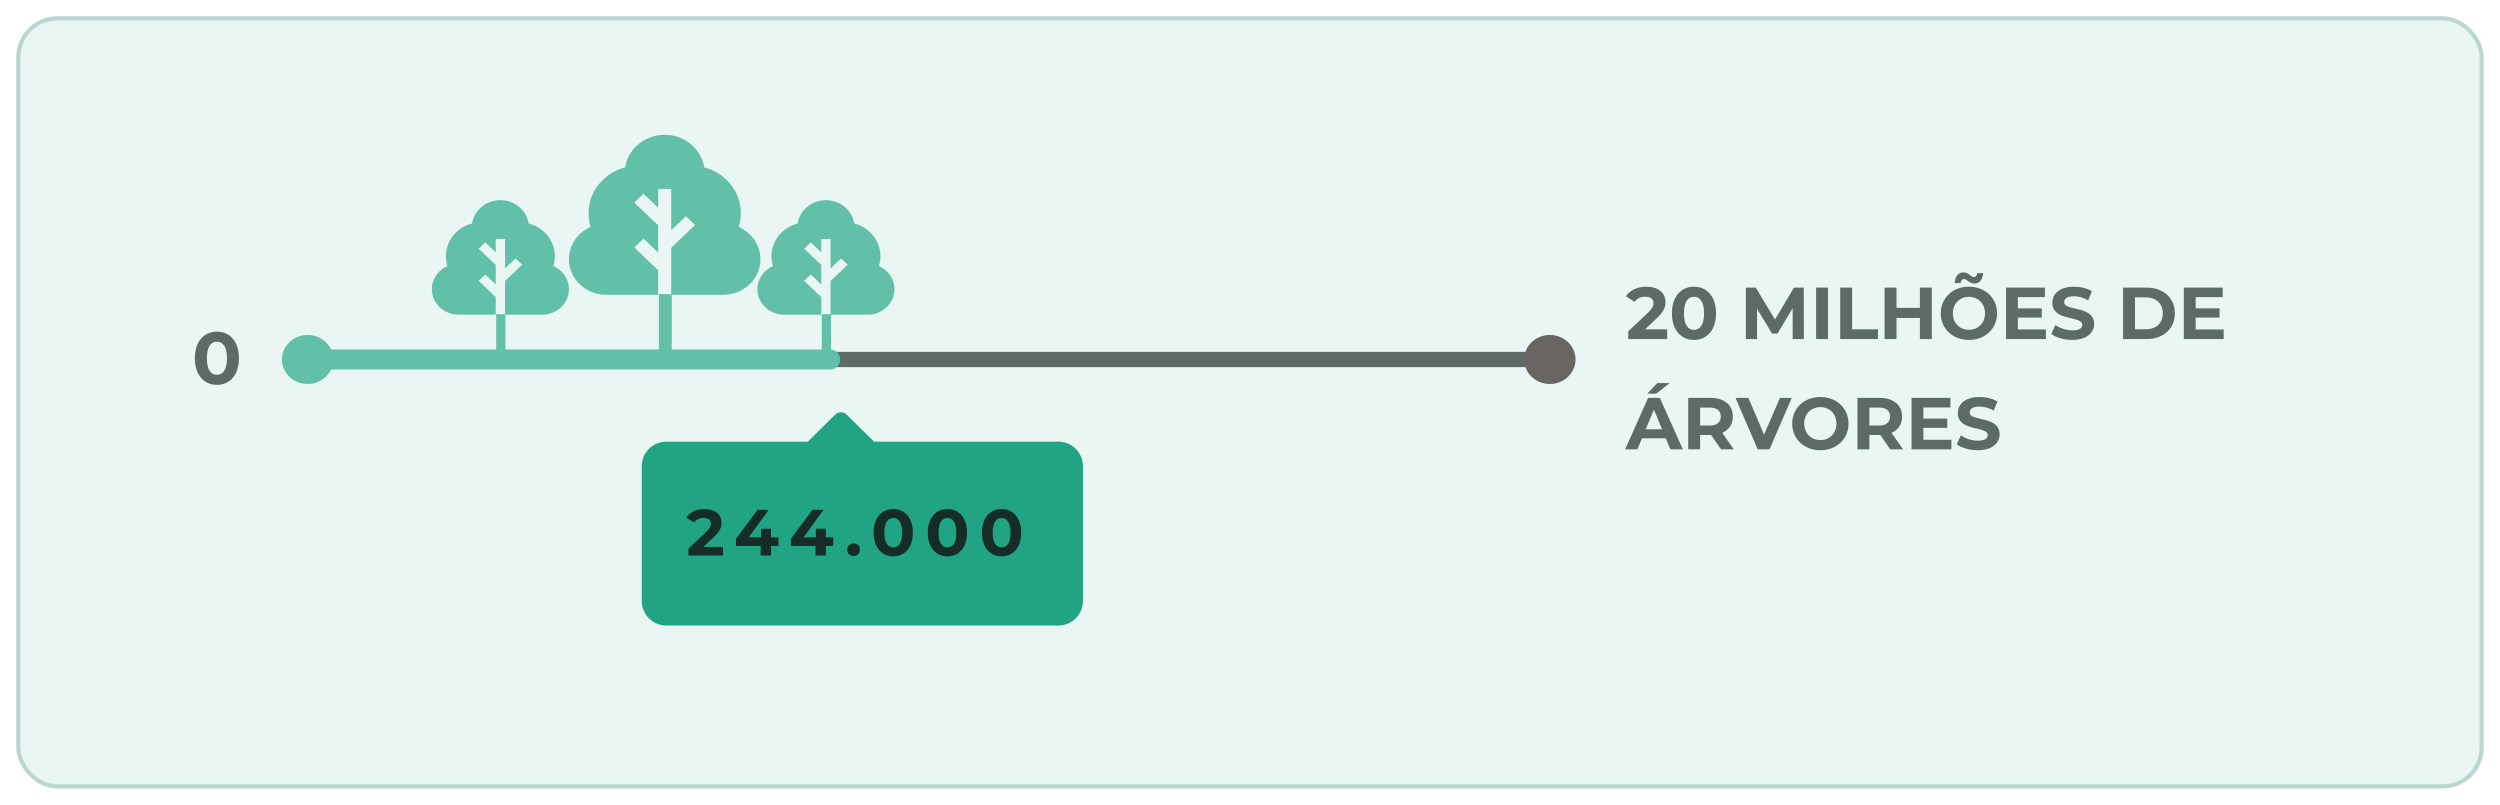<svg width="612" height="197" viewBox="0 0 612 197" fill="none" xmlns="http://www.w3.org/2000/svg">
<g opacity="0.7">
<g filter="url(#filter0_d_304_5)">
<rect x="4" width="604" height="189" rx="10" fill="#E0F2EE"/>
<rect x="4.5" y="0.5" width="603" height="188" rx="9.5" stroke="#9EC5BE"/>
</g>
<path d="M402.698 80.624L405.596 77.888C407.36 76.25 407.702 75.134 407.702 73.91C407.702 71.624 405.83 70.184 403.022 70.184C400.754 70.184 398.99 71.102 398.018 72.524L400.142 73.892C400.754 73.046 401.672 72.632 402.752 72.632C404.084 72.632 404.768 73.208 404.768 74.198C404.768 74.81 404.57 75.458 403.454 76.52L398.594 81.11V83H408.116V80.624H402.698ZM414.684 83.216C417.798 83.216 420.084 80.858 420.084 76.7C420.084 72.542 417.798 70.184 414.684 70.184C411.588 70.184 409.284 72.542 409.284 76.7C409.284 80.858 411.588 83.216 414.684 83.216ZM414.684 80.75C413.244 80.75 412.236 79.562 412.236 76.7C412.236 73.838 413.244 72.65 414.684 72.65C416.142 72.65 417.15 73.838 417.15 76.7C417.15 79.562 416.142 80.75 414.684 80.75ZM441.592 83L441.556 70.4H439.162L434.518 78.23L429.802 70.4H427.39V83H430.126V75.602L433.816 81.668H435.13L438.838 75.44L438.856 83H441.592ZM444.582 83H447.498V70.4H444.582V83ZM450.488 83H459.722V80.624H453.404V70.4H450.488V83ZM469.991 70.4V75.368H464.267V70.4H461.351V83H464.267V77.834H469.991V83H472.907V70.4H469.991ZM483.341 69.428C484.601 69.428 485.411 68.402 485.447 66.854H484.025C483.989 67.448 483.647 67.826 483.161 67.826C482.513 67.826 481.883 66.674 480.641 66.674C479.381 66.674 478.571 67.7 478.535 69.302H479.957C479.993 68.654 480.335 68.294 480.821 68.294C481.469 68.294 482.099 69.428 483.341 69.428ZM481.991 83.216C485.951 83.216 488.885 80.462 488.885 76.7C488.885 72.938 485.951 70.184 481.991 70.184C478.013 70.184 475.097 72.956 475.097 76.7C475.097 80.444 478.013 83.216 481.991 83.216ZM481.991 80.732C479.741 80.732 478.049 79.094 478.049 76.7C478.049 74.306 479.741 72.668 481.991 72.668C484.241 72.668 485.933 74.306 485.933 76.7C485.933 79.094 484.241 80.732 481.991 80.732ZM493.974 80.66V77.744H499.824V75.476H493.974V72.74H500.598V70.4H491.076V83H500.832V80.66H493.974ZM507.292 83.216C510.892 83.216 512.638 81.416 512.638 79.31C512.638 74.684 505.312 76.286 505.312 73.964C505.312 73.172 505.978 72.524 507.706 72.524C508.822 72.524 510.028 72.848 511.198 73.514L512.098 71.3C510.928 70.562 509.308 70.184 507.724 70.184C504.142 70.184 502.414 71.966 502.414 74.108C502.414 78.788 509.74 77.168 509.74 79.526C509.74 80.3 509.038 80.876 507.31 80.876C505.798 80.876 504.214 80.336 503.152 79.562L502.162 81.758C503.278 82.622 505.294 83.216 507.292 83.216ZM519.728 83H525.452C529.574 83 532.4 80.516 532.4 76.7C532.4 72.884 529.574 70.4 525.452 70.4H519.728V83ZM522.644 80.606V72.794H525.308C527.81 72.794 529.448 74.288 529.448 76.7C529.448 79.112 527.81 80.606 525.308 80.606H522.644ZM537.497 80.66V77.744H543.347V75.476H537.497V72.74H544.121V70.4H534.599V83H544.355V80.66H537.497ZM408.71 93.782H405.686L403.256 96.374H405.452L408.71 93.782ZM408.908 110H411.968L406.334 97.4H403.454L397.838 110H400.826L401.942 107.3H407.792L408.908 110ZM402.878 105.086L404.876 100.262L406.874 105.086H402.878ZM424.435 110L421.609 105.95C423.247 105.248 424.201 103.862 424.201 101.972C424.201 99.146 422.095 97.4 418.729 97.4H413.275V110H416.191V106.49H418.729H418.873L421.303 110H424.435ZM421.249 101.972C421.249 103.34 420.349 104.168 418.567 104.168H416.191V99.776H418.567C420.349 99.776 421.249 100.586 421.249 101.972ZM435.728 97.4L431.84 106.4L428.006 97.4H424.856L430.292 110H433.172L438.626 97.4H435.728ZM445.621 110.216C449.581 110.216 452.515 107.462 452.515 103.7C452.515 99.938 449.581 97.184 445.621 97.184C441.643 97.184 438.727 99.956 438.727 103.7C438.727 107.444 441.643 110.216 445.621 110.216ZM445.621 107.732C443.371 107.732 441.679 106.094 441.679 103.7C441.679 101.306 443.371 99.668 445.621 99.668C447.871 99.668 449.563 101.306 449.563 103.7C449.563 106.094 447.871 107.732 445.621 107.732ZM465.867 110L463.041 105.95C464.679 105.248 465.633 103.862 465.633 101.972C465.633 99.146 463.527 97.4 460.161 97.4H454.707V110H457.623V106.49H460.161H460.305L462.735 110H465.867ZM462.681 101.972C462.681 103.34 461.781 104.168 459.999 104.168H457.623V99.776H459.999C461.781 99.776 462.681 100.586 462.681 101.972ZM470.841 107.66V104.744H476.691V102.476H470.841V99.74H477.465V97.4H467.943V110H477.699V107.66H470.841ZM484.159 110.216C487.759 110.216 489.505 108.416 489.505 106.31C489.505 101.684 482.179 103.286 482.179 100.964C482.179 100.172 482.845 99.524 484.573 99.524C485.689 99.524 486.895 99.848 488.065 100.514L488.965 98.3C487.795 97.562 486.175 97.184 484.591 97.184C481.009 97.184 479.281 98.966 479.281 101.108C479.281 105.788 486.607 104.168 486.607 106.526C486.607 107.3 485.905 107.876 484.177 107.876C482.665 107.876 481.081 107.336 480.019 106.562L479.029 108.758C480.145 109.622 482.161 110.216 484.159 110.216Z" fill="#152C28"/>
<path d="M53.095 94.216C56.209 94.216 58.495 91.858 58.495 87.7C58.495 83.542 56.209 81.184 53.095 81.184C49.999 81.184 47.695 83.542 47.695 87.7C47.695 91.858 49.999 94.216 53.095 94.216ZM53.095 91.75C51.655 91.75 50.647 90.562 50.647 87.7C50.647 84.838 51.655 83.65 53.095 83.65C54.553 83.65 55.561 84.838 55.561 87.7C55.561 90.562 54.553 91.75 53.095 91.75Z" fill="#152C28"/>
<path d="M81.597 88H373.111" stroke="#152C28" stroke-width="3.74" stroke-linecap="round"/>
<path d="M77.403 88H203.236" stroke="#20A483" stroke-width="4.899" stroke-linecap="round"/>
<path d="M151.854 88L172.826 88" stroke="#20A483" stroke-width="4" stroke-linecap="round"/>
<path d="M161.292 90V72H164.437V90H161.292Z" fill="#20A483"/>
<path d="M155.27 60.571L157.528 58.418L161.118 61.842V55.163L155.27 49.586L157.528 47.432L161.118 50.856V46.257H164.312V56.349L167.902 52.925L170.161 55.079L164.312 60.656V72.172H177.027C182.063 72.172 186.16 68.265 186.16 63.462C186.16 61.487 185.447 59.552 184.152 58.015C183.26 56.956 182.116 56.111 180.833 55.548C181.18 54.46 181.356 53.331 181.356 52.174C181.356 49.399 180.312 46.713 178.418 44.611C176.823 42.841 174.711 41.575 172.376 40.969C172.076 38.973 171.107 37.132 169.579 35.691C167.74 33.955 165.302 33 162.715 33C160.128 33 157.69 33.955 155.851 35.69C154.323 37.132 153.355 38.973 153.054 40.969C150.719 41.575 148.607 42.841 147.013 44.611C145.118 46.713 144.075 49.399 144.075 52.174C144.075 53.331 144.25 54.46 144.597 55.547C143.315 56.11 142.171 56.955 141.279 58.015C139.984 59.552 139.271 61.487 139.271 63.462C139.271 68.264 143.368 72.171 148.404 72.171H161.118V66.149L155.27 60.571Z" fill="#20A483"/>
<path d="M121.474 89.791V76.91H123.726V89.791H121.474Z" fill="#20A483"/>
<path d="M117.165 68.731L118.781 67.19L121.35 69.64V64.861L117.165 60.869L118.781 59.328L121.35 61.778V58.487H123.636V65.709L126.205 63.259L127.821 64.8L123.636 68.792V77.033H132.735C136.339 77.033 139.271 74.237 139.271 70.8C139.271 69.386 138.761 68.002 137.834 66.902C137.196 66.144 136.377 65.539 135.459 65.136C135.707 64.358 135.833 63.55 135.833 62.722C135.833 60.736 135.086 58.813 133.73 57.309C132.589 56.043 131.078 55.137 129.407 54.703C129.192 53.275 128.499 51.957 127.405 50.925C126.089 49.684 124.344 49 122.493 49C120.642 49 118.897 49.684 117.581 50.925C116.488 51.957 115.794 53.275 115.579 54.703C113.908 55.136 112.397 56.043 111.256 57.309C109.9 58.813 109.153 60.736 109.153 62.721C109.153 63.55 109.279 64.358 109.527 65.136C108.609 65.539 107.791 66.144 107.152 66.901C106.226 68.002 105.715 69.386 105.715 70.8C105.715 74.237 108.647 77.033 112.251 77.033H121.35V72.723L117.165 68.731Z" fill="#20A483"/>
<path d="M201.169 89.791V76.91H203.42V89.791H201.169Z" fill="#20A483"/>
<path d="M196.859 68.731L198.475 67.19L201.045 69.64V64.861L196.859 60.869L198.475 59.328L201.045 61.778V58.487H203.33V65.709L205.9 63.259L207.516 64.8L203.33 68.792V77.033H212.43C216.033 77.033 218.965 74.237 218.965 70.8C218.965 69.386 218.455 68.002 217.528 66.902C216.89 66.144 216.071 65.539 215.154 65.136C215.402 64.358 215.527 63.55 215.527 62.722C215.527 60.736 214.781 58.813 213.425 57.309C212.284 56.043 210.772 55.137 209.101 54.703C208.886 53.275 208.193 51.957 207.1 50.925C205.783 49.684 204.039 49 202.187 49C200.336 49 198.592 49.684 197.275 50.925C196.182 51.957 195.489 53.275 195.274 54.703C193.603 55.136 192.091 56.043 190.95 57.309C189.594 58.813 188.848 60.736 188.848 62.721C188.848 63.55 188.973 64.358 189.222 65.136C188.304 65.539 187.485 66.144 186.847 66.901C185.92 68.002 185.41 69.386 185.41 70.8C185.41 74.237 188.342 77.033 191.945 77.033H201.045V72.723L196.859 68.731Z" fill="#20A483"/>
<ellipse cx="75.305" cy="88" rx="6.292" ry="6" fill="#20A483"/>
<ellipse cx="379.403" cy="88" rx="6.292" ry="6" fill="#292421"/>
</g>
<path fill-rule="evenodd" clip-rule="evenodd" d="M207.262 101.508C206.483 100.74 205.232 100.74 204.454 101.508L197.919 107.949C197.862 108.006 197.809 108.064 197.76 108.124H163.097C159.784 108.124 157.097 110.81 157.097 114.124V147.124C157.097 150.438 159.784 153.124 163.097 153.124H259.104C262.418 153.124 265.104 150.438 265.104 147.124V114.124C265.104 110.81 262.418 108.124 259.104 108.124H213.956C213.907 108.064 213.854 108.006 213.797 107.949L207.262 101.508Z" fill="#20A483"/>
<path d="M172.176 133.888L174.752 131.456C176.32 130 176.624 129.008 176.624 127.92C176.624 125.888 174.96 124.608 172.464 124.608C170.448 124.608 168.88 125.424 168.016 126.688L169.904 127.904C170.448 127.152 171.264 126.784 172.224 126.784C173.408 126.784 174.016 127.296 174.016 128.176C174.016 128.72 173.84 129.296 172.848 130.24L168.528 134.32V136H176.992V133.888H172.176ZM190.561 131.536H188.737V129.44H186.289V131.536H183.281L188.177 124.8H185.457L180.177 131.904V133.648H186.209V136H188.737V133.648H190.561V131.536ZM203.992 131.536H202.168V129.44H199.72V131.536H196.712L201.608 124.8H198.888L193.608 131.904V133.648H199.64V136H202.168V133.648H203.992V131.536ZM208.952 136.128C209.816 136.128 210.504 135.472 210.504 134.56C210.504 133.632 209.816 133.024 208.952 133.024C208.088 133.024 207.4 133.632 207.4 134.56C207.4 135.472 208.088 136.128 208.952 136.128ZM218.665 136.192C221.433 136.192 223.465 134.096 223.465 130.4C223.465 126.704 221.433 124.608 218.665 124.608C215.913 124.608 213.865 126.704 213.865 130.4C213.865 134.096 215.913 136.192 218.665 136.192ZM218.665 134C217.385 134 216.489 132.944 216.489 130.4C216.489 127.856 217.385 126.8 218.665 126.8C219.961 126.8 220.857 127.856 220.857 130.4C220.857 132.944 219.961 134 218.665 134ZM231.924 136.192C234.692 136.192 236.724 134.096 236.724 130.4C236.724 126.704 234.692 124.608 231.924 124.608C229.172 124.608 227.124 126.704 227.124 130.4C227.124 134.096 229.172 136.192 231.924 136.192ZM231.924 134C230.644 134 229.748 132.944 229.748 130.4C229.748 127.856 230.644 126.8 231.924 126.8C233.22 126.8 234.116 127.856 234.116 130.4C234.116 132.944 233.22 134 231.924 134ZM245.183 136.192C247.951 136.192 249.983 134.096 249.983 130.4C249.983 126.704 247.951 124.608 245.183 124.608C242.431 124.608 240.383 126.704 240.383 130.4C240.383 134.096 242.431 136.192 245.183 136.192ZM245.183 134C243.903 134 243.007 132.944 243.007 130.4C243.007 127.856 243.903 126.8 245.183 126.8C246.479 126.8 247.375 127.856 247.375 130.4C247.375 132.944 246.479 134 245.183 134Z" fill="#152C28"/>
<defs>
<filter id="filter0_d_304_5" x="0" y="0" width="612" height="197" filterUnits="userSpaceOnUse" color-interpolation-filters="sRGB">
<feFlood flood-opacity="0" result="BackgroundImageFix"/>
<feColorMatrix in="SourceAlpha" type="matrix" values="0 0 0 0 0 0 0 0 0 0 0 0 0 0 0 0 0 0 127 0" result="hardAlpha"/>
<feOffset dy="4"/>
<feGaussianBlur stdDeviation="2"/>
<feComposite in2="hardAlpha" operator="out"/>
<feColorMatrix type="matrix" values="0 0 0 0 0 0 0 0 0 0 0 0 0 0 0 0 0 0 0.1 0"/>
<feBlend mode="normal" in2="BackgroundImageFix" result="effect1_dropShadow_304_5"/>
<feBlend mode="normal" in="SourceGraphic" in2="effect1_dropShadow_304_5" result="shape"/>
</filter>
</defs>
</svg>
